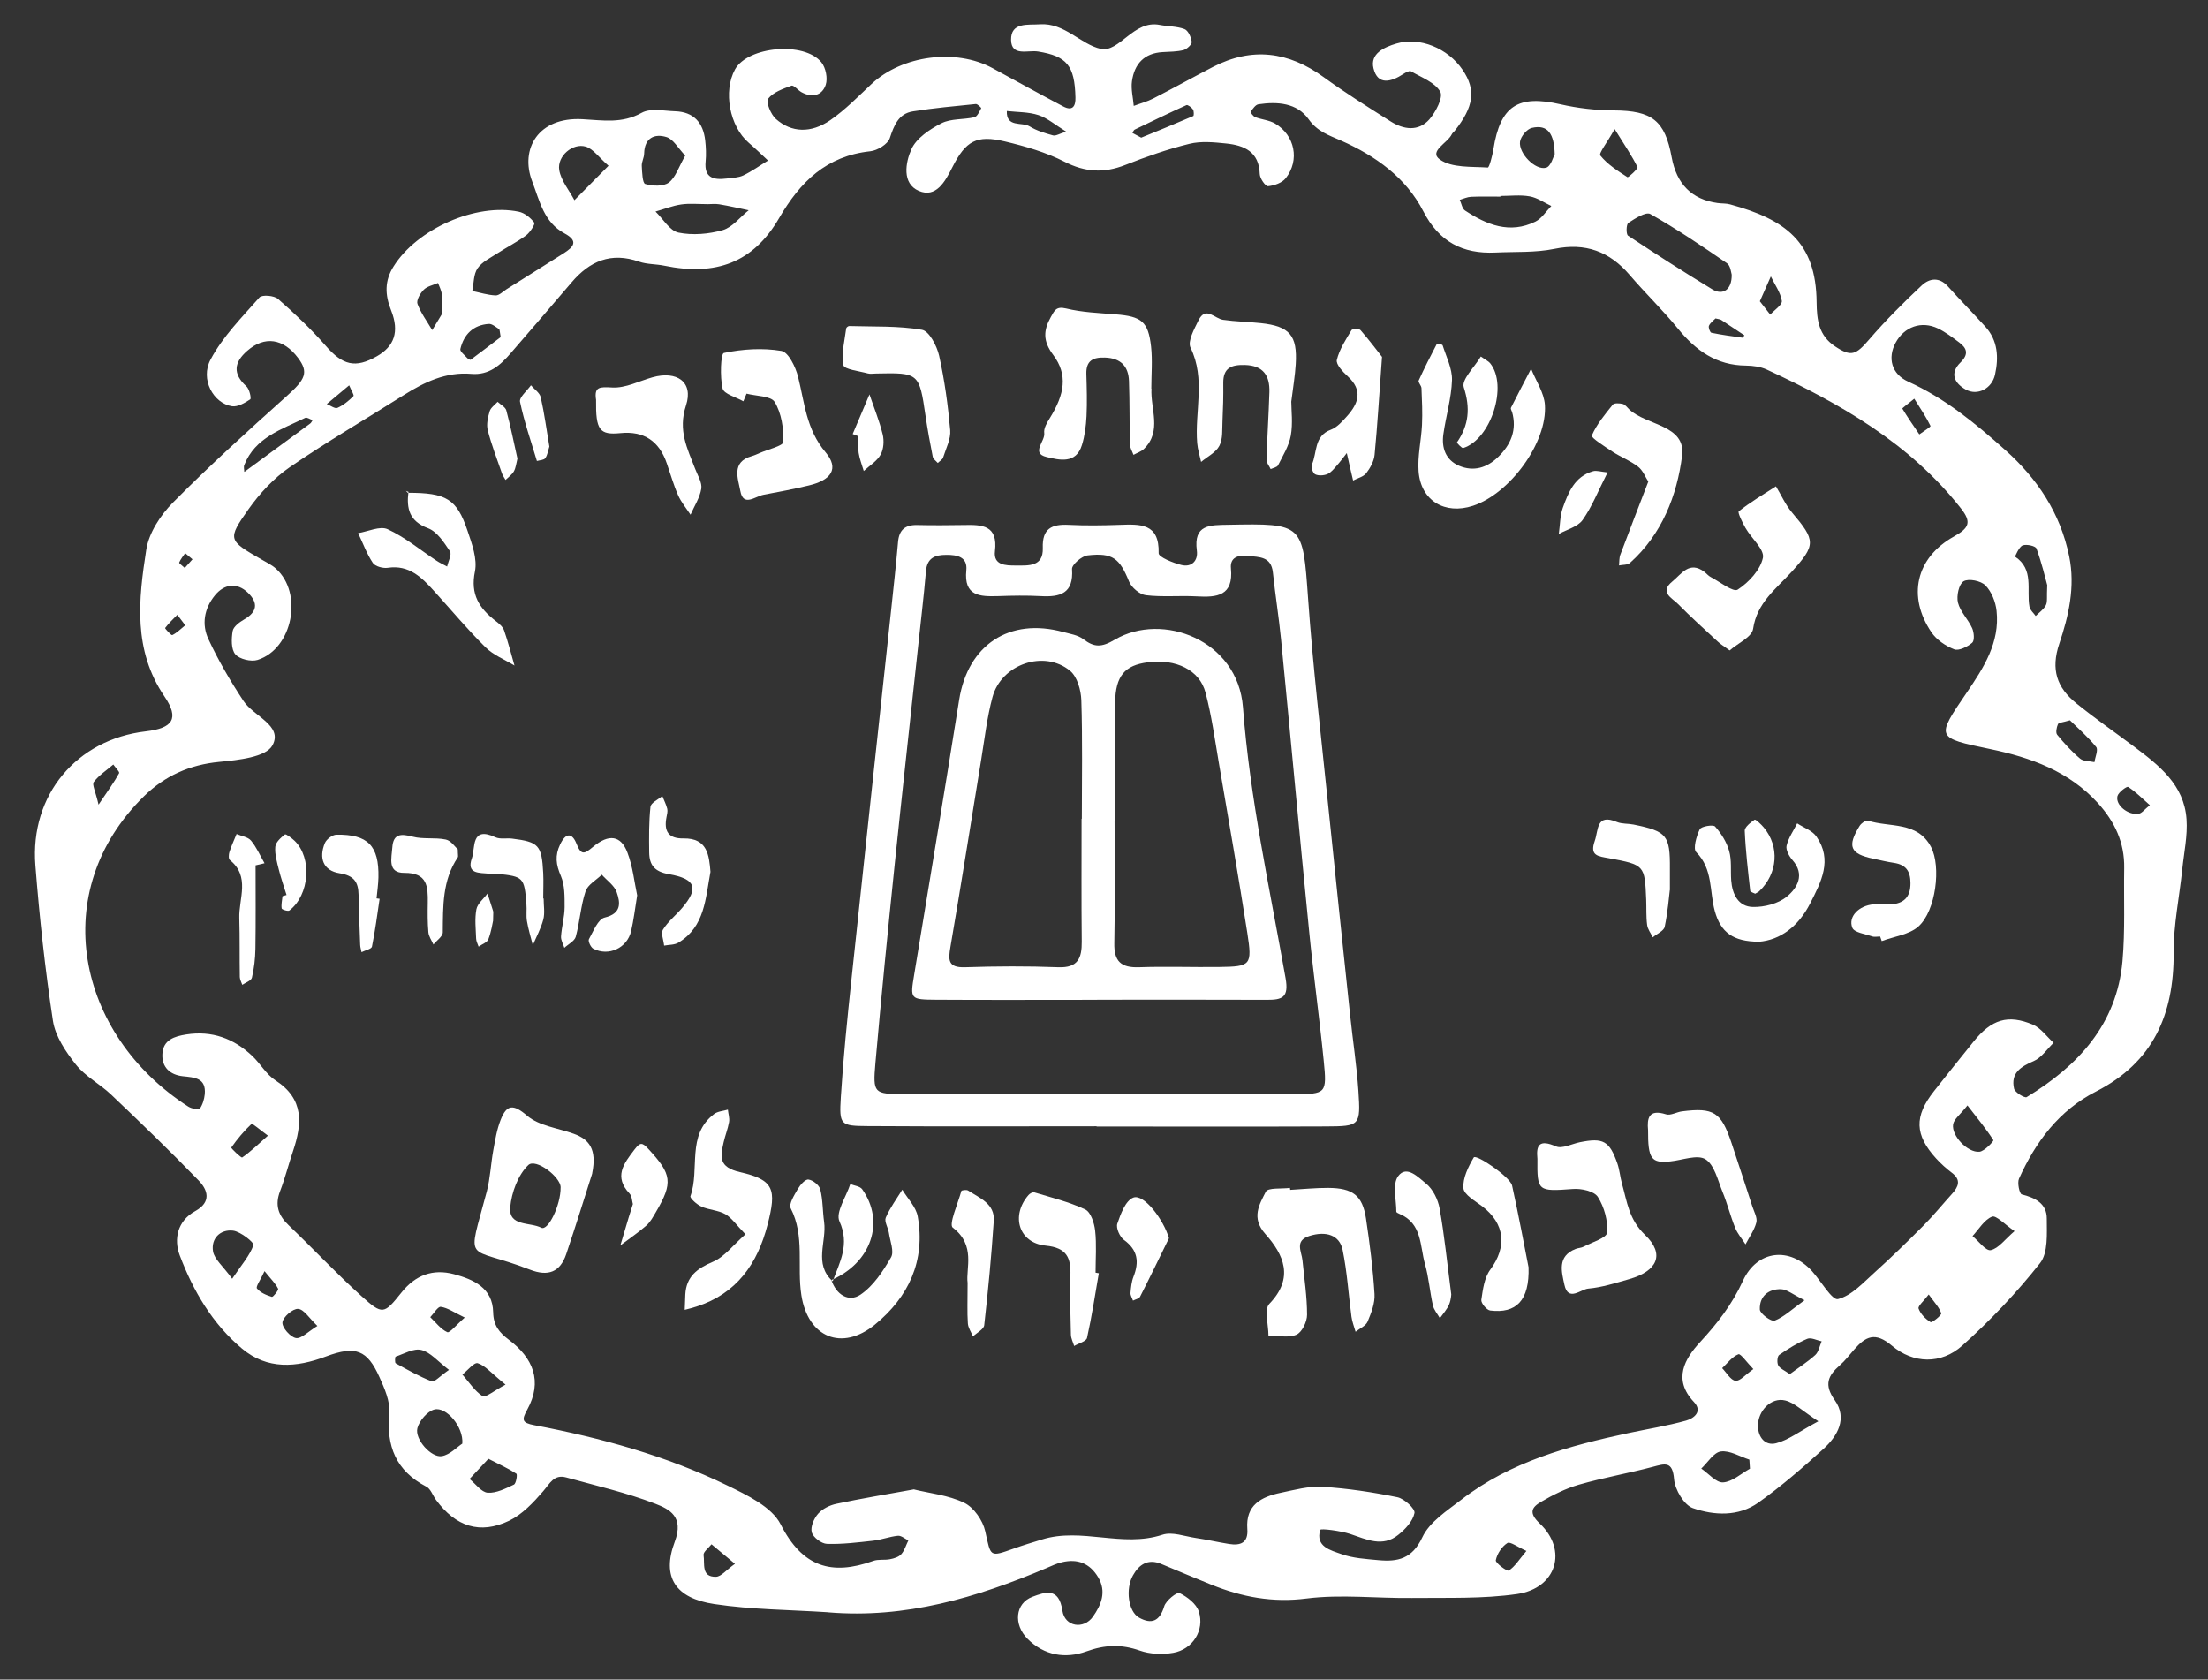 <svg xmlns="http://www.w3.org/2000/svg" width="259" height="197" viewBox="0 0 259 197" fill="none"><rect x="0" y="0" width="259" height="197" fill="#333333" stroke="none"/><g clip-path="url(#clip0_130_125)"><path d="M97.1 189.1C92.66 188.81 88.17 188.8 83.78 188.14C79.25 187.46 77.58 185 79.15 180.83C80.26 177.87 78.51 177.01 76.86 176.37C73.48 175.07 69.92 174.26 66.42 173.29C64.98 172.89 64.5 174 63.72 174.9C62.57 176.23 61.26 177.63 59.72 178.37C56.29 180.01 53.45 179.05 51.15 175.93C50.76 175.41 50.53 174.63 50.01 174.37C46.44 172.51 45.3 169.62 45.66 165.72C45.78 164.36 45.1 162.83 44.5 161.5C43.08 158.35 41.73 157.79 38.24 159.1C34.74 160.42 31.35 160.66 28.39 158.18C24.92 155.28 22.65 151.39 21.08 147.23C20.37 145.35 20.8 143.2 22.9 142.05C24.83 140.99 24.38 139.57 23.3 138.46C19.97 135.02 16.51 131.69 13.04 128.39C11.72 127.14 10 126.25 8.9 124.86C7.71 123.36 6.49 121.55 6.21 119.73C5.29 113.69 4.63 107.6 4.15 101.5C3.5 93.24 8.99 86.72 17.11 85.78C20.27 85.41 21.06 84.29 19.3 81.7C15.59 76.25 16.24 70.33 17.16 64.46C17.47 62.49 18.83 60.42 20.27 58.96C24.56 54.63 29.09 50.52 33.64 46.45C35.83 44.49 36.23 43.67 34.96 41.98C33.23 39.68 31.03 39.37 29 41.15C27.46 42.49 27.26 43.83 28.9 45.31C29.26 45.63 29.5 46.74 29.35 46.84C28.72 47.26 27.88 47.75 27.21 47.65C25.04 47.31 23.45 44.49 24.7 42.17C26.13 39.48 28.38 37.21 30.43 34.89C30.74 34.54 32.16 34.66 32.62 35.07C34.59 36.79 36.5 38.6 38.22 40.57C40.19 42.83 41.67 43.24 44.22 41.78C46.23 40.63 46.88 38.93 45.88 36.41C45.14 34.56 45.11 32.93 46.16 31.26C48.9 26.86 55.83 23.78 60.85 24.83C61.54 24.97 62.23 25.54 62.67 26.11C62.8 26.28 62.18 27.26 61.71 27.61C60.65 28.39 59.46 28.99 58.35 29.71C57.53 30.24 56.54 30.71 56.02 31.47C55.54 32.17 55.58 33.23 55.4 34.13C56.31 34.32 57.21 34.61 58.13 34.65C58.55 34.67 58.99 34.2 59.41 33.93C61.65 32.52 63.89 31.12 66.13 29.7C67.27 28.97 67.91 28.28 66.21 27.37C63.8 26.07 63.31 23.6 62.42 21.26C60.98 17.48 63.12 13.7 68.31 13.98C70.75 14.11 72.95 14.52 75.27 13.23C76.3 12.66 77.87 13.01 79.19 13.05C81.37 13.12 82.48 14.38 82.72 16.46C82.81 17.28 82.85 18.12 82.77 18.94C82.58 20.91 83.75 21.12 85.24 20.94C85.89 20.86 86.6 20.85 87.18 20.58C88.2 20.09 89.12 19.42 90.09 18.83C89.34 18.13 88.6 17.41 87.82 16.74C85.58 14.82 84.81 10.7 86.22 8.14C87.72 5.44 94.34 4.83 96.35 7.31C96.86 7.94 97.11 9.18 96.86 9.94C96.44 11.21 95.27 11.5 94.03 10.82C93.6 10.59 93.1 9.95 92.84 10.05C91.85 10.41 90.7 10.81 90.1 11.58C89.82 11.94 90.41 13.42 91.01 13.95C92.83 15.57 95.13 15.66 97.4 14.09C99.15 12.88 100.67 11.31 102.23 9.85C105.82 6.49 112.11 5.65 116.44 8C119.2 9.5 121.94 11.02 124.71 12.48C125.8 13.06 126.18 12.48 126.15 11.43C126.06 7.69 125.15 6.59 121.76 6.04C120.58 5.85 118.64 6.66 118.6 4.69C118.56 2.56 120.61 2.95 121.99 2.85C124.87 2.65 126.78 5.22 129.12 5.73C131.29 6.2 132.98 2.31 136.03 2.92C137 3.11 138.03 3.07 138.94 3.41C139.37 3.57 139.72 4.36 139.79 4.91C139.83 5.2 139.23 5.76 138.84 5.87C138.05 6.07 137.2 6.06 136.38 6.11C134.21 6.23 133.06 7.51 132.78 9.53C132.65 10.46 132.91 11.45 132.99 12.42C133.75 12.13 134.56 11.92 135.28 11.55C137.63 10.35 139.94 9.06 142.28 7.85C146.86 5.49 151.14 6.04 155.27 9.05C157.8 10.89 160.47 12.56 163.12 14.24C164.65 15.21 166.38 15.45 167.66 14.01C168.42 13.14 169.32 11.4 168.94 10.75C168.31 9.65 166.73 9.08 165.5 8.36C165.32 8.26 164.87 8.51 164.61 8.68C163.2 9.6 161.61 10.06 161.11 8.01C160.69 6.29 162.35 5.54 163.79 5.11C166.52 4.29 169.83 5.64 171.57 8.2C173.16 10.54 172.89 12.52 170.62 15.37C170.52 15.5 170.36 15.6 170.3 15.74C169.8 16.79 167.55 17.75 168.9 18.71C170.31 19.71 172.6 19.52 174.52 19.65C174.69 19.66 175.06 18.26 175.18 17.49C175.98 12.42 178.06 11.08 183.04 12.23C185.09 12.7 187.23 12.94 189.33 12.95C193.78 12.98 195.3 14.12 196.09 18.45C196.67 21.603 198.46 23.39 201.46 23.81C201.95 23.88 202.47 23.84 202.94 23.97C209.42 25.74 213.03 28.38 213.09 35.44C213.11 37.54 213.34 39.36 215.26 40.63C217.13 41.87 217.68 41.66 219.26 39.81C221.18 37.58 223.28 35.49 225.43 33.47C226.32 32.64 227.47 32.46 228.49 33.59C229.92 35.19 231.44 36.72 232.88 38.31C234.36 39.94 234.46 41.93 234.02 43.93C233.66 45.59 231.96 46.45 230.6 45.7C229.25 44.95 228.67 43.78 229.97 42.51C230.95 41.55 230.74 40.85 229.81 40.16C229.02 39.57 228.22 38.96 227.34 38.53C225.39 37.59 223.36 38.32 222.34 40.23C221.42 41.96 221.84 43.86 223.85 44.77C228.15 46.72 231.72 49.66 235.17 52.74C238.96 56.11 241.68 60.16 242.72 65.26C243.45 68.83 242.65 72.26 241.56 75.49C240.53 78.55 241.29 80.66 243.55 82.49C245.73 84.25 248.04 85.86 250.29 87.54C253.24 89.75 256.2 92.04 256.48 96.08C256.62 98.02 256.18 100 255.98 101.96C255.64 105.22 254.95 108.49 254.97 111.75C255.01 118.99 252.57 124.61 245.85 128.03C241.53 130.23 238.78 133.93 236.83 138.25C236.61 138.74 236.89 140.02 237.15 140.09C238.74 140.49 240.1 141.17 240.09 142.93C240.09 144.7 240.26 146.94 239.3 148.15C236.56 151.62 233.47 154.88 230.17 157.83C227.68 160.06 224.43 159.95 221.93 157.84C219.94 156.16 218.84 156.76 217.5 158.28C216.95 158.9 216.45 159.58 215.83 160.12C214.43 161.34 213.92 162.4 215.22 164.23C216.73 166.36 215.56 168.43 213.88 169.95C211.44 172.17 208.92 174.35 206.23 176.26C203.92 177.89 201.08 177.76 198.58 176.89C197.54 176.53 196.47 174.72 196.37 173.5C196.19 171.33 195.3 171.67 193.86 172.05C190.99 172.81 188.05 173.32 185.2 174.14C183.65 174.59 182.15 175.34 180.75 176.16C179.68 176.79 179.28 177.43 180.61 178.69C183.93 181.82 182.58 186.28 177.98 186.96C173.93 187.55 169.75 187.38 165.63 187.43C161.5 187.48 157.32 186.98 153.26 187.49C149.28 188 145.71 187.32 142.14 185.89C140.15 185.09 138.18 184.25 136.2 183.43C134.66 182.79 133.61 183.5 132.9 184.77C131.99 186.37 132.34 189.02 133.61 189.73C135.05 190.54 136.03 190.18 136.56 188.41C136.76 187.73 138.06 186.7 138.36 186.85C139.27 187.3 140.33 188.11 140.62 189.01C141.33 191.21 139.9 193.47 137.61 193.86C136.35 194.08 134.89 194.02 133.7 193.6C131.54 192.84 129.61 192.91 127.45 193.69C124.99 194.58 122.5 194.19 120.54 192.23C118.85 190.54 119.08 188.05 121.1 187.29C122.57 186.74 124.21 186.12 124.62 188.91C124.9 190.82 127.13 191.15 128.21 189.61C129.17 188.24 129.83 186.69 128.81 184.99C127.83 183.35 126.39 182.8 124.58 183.23C123.94 183.38 123.34 183.67 122.73 183.93C114.56 187.39 106.21 189.87 97.14 189.11L97.1 189.1ZM107.23 174.7C109.05 175.15 111.25 175.36 113.12 176.27C114.24 176.82 115.29 178.34 115.57 179.61C116.24 182.62 116.05 182.65 118.92 181.63C120.01 181.24 121.11 180.91 122.22 180.57C126.86 179.12 131.65 181.56 136.35 180.01C137.49 179.63 138.96 180.2 140.26 180.39C141.56 180.58 142.85 180.88 144.15 181.09C145.51 181.31 146.44 180.97 146.31 179.32C146.1 176.53 147.95 175.56 150.22 175.09C151.84 174.75 153.51 174.29 155.13 174.39C158.08 174.57 161.03 175.02 163.92 175.61C164.73 175.78 166.02 176.97 165.92 177.46C165.73 178.42 164.84 179.37 164.01 180.03C162.17 181.51 160.29 180.56 158.38 179.92C157.22 179.54 154.92 179.25 154.86 179.44C154.28 181.42 156.09 181.83 157.35 182.28C158.71 182.77 160.23 182.85 161.69 182.99C163.95 183.2 165.65 182.85 166.84 180.31C167.68 178.51 169.73 177.2 171.41 175.9C177.19 171.43 184.05 169.58 191.03 168.08C193.29 167.6 195.57 167.24 197.79 166.62C198.68 166.37 199.76 165.56 198.7 164.44C196.18 161.78 197.65 159.34 199.41 157.43C201.45 155.22 203.17 153.01 204.44 150.24C206.11 146.59 209.95 146.22 212.55 149.09C213.6 150.25 214.91 152.55 215.6 152.37C217.21 151.96 218.57 150.43 219.92 149.22C221.89 147.45 223.79 145.59 225.66 143.71C226.82 142.54 227.87 141.25 228.98 140.02C229.73 139.19 230.07 138.4 228.96 137.56C228.3 137.06 227.68 136.5 227.12 135.89C224.59 133.12 224.52 130.94 226.86 127.98C228.39 126.04 229.94 124.1 231.5 122.17C233.59 119.57 235.53 118.94 238.46 120.18C239.4 120.58 240.08 121.58 240.89 122.31C240.12 123.04 239.47 124.06 238.56 124.45C237.03 125.11 235.84 125.86 236.25 127.68C236.35 128.13 237.5 128.82 237.73 128.68C243.78 125 248.3 120.14 248.97 112.74C249.29 109.12 249.11 105.46 249.17 101.81C249.22 98.83 248.07 96.39 246.09 94.2C242.68 90.45 238.22 88.85 233.46 87.86C227.05 86.52 227.07 86.56 230.71 81.22C232.68 78.33 234.6 75.36 234.2 71.65C234.09 70.6 233.61 69.39 232.89 68.66C232.36 68.12 230.92 67.83 230.33 68.18C229.78 68.51 229.48 69.9 229.67 70.68C229.94 71.75 230.87 72.64 231.34 73.69C231.56 74.19 231.63 75.14 231.34 75.39C230.79 75.86 229.77 76.37 229.23 76.16C228.22 75.77 227.15 75.04 226.55 74.15C223.72 69.96 224.72 65.43 229.19 62.93C230.98 61.93 231.3 61.26 230.02 59.63C224 51.98 215.85 47.33 207.23 43.34C206.51 43.01 205.62 42.89 204.81 42.88C201.35 42.86 198.92 41.12 196.82 38.54C195.04 36.36 193 34.4 191.17 32.26C188.8 29.49 185.99 28.44 182.32 29.19C180.08 29.65 177.72 29.51 175.41 29.62C171.57 29.8 168.8 28.36 166.96 24.79C164.92 20.82 161.34 18.28 157.35 16.51C155.86 15.85 154.54 15.45 153.49 13.97C152.13 12.06 149.83 11.9 147.62 12.23C147.27 12.28 146.95 12.77 146.7 13.11C146.66 13.17 147 13.65 147.24 13.74C148 14.03 148.89 14.09 149.58 14.5C151.89 15.87 152.48 18.79 150.82 20.9C150.39 21.45 149.47 21.77 148.74 21.84C148.44 21.87 147.78 20.92 147.77 20.41C147.69 17.79 145.95 17.05 143.84 16.83C142.41 16.68 140.87 16.53 139.51 16.87C136.95 17.5 134.44 18.38 131.99 19.35C129.5 20.33 127.29 20.21 124.87 18.97C122.7 17.86 120.27 17.16 117.88 16.59C114.55 15.8 113.28 16.51 111.7 19.64C110.86 21.31 109.79 23.25 107.78 22.39C105.77 21.53 106.22 19.04 106.9 17.52C107.48 16.21 109.06 15.16 110.43 14.46C111.54 13.89 113.02 14.05 114.3 13.75C114.64 13.67 114.88 13.08 115.1 12.69C115.12 12.65 114.66 12.18 114.46 12.2C112 12.45 109.54 12.67 107.1 13.06C105.39 13.33 104.88 14.69 104.37 16.21C104.13 16.91 102.93 17.65 102.09 17.74C96.95 18.29 93.87 21.31 91.39 25.58C88.36 30.8 83.98 32.41 77.91 31.16C76.94 30.96 75.89 31.01 74.97 30.69C71.68 29.53 69.17 30.62 67.04 33.13C64.68 35.91 62.29 38.66 59.91 41.42C58.69 42.84 57.36 44.03 55.28 43.85C52.31 43.6 49.8 44.81 47.38 46.33C42.91 49.15 38.33 51.82 33.97 54.81C32.11 56.09 30.47 57.86 29.16 59.71C26.63 63.29 26.76 63.37 30.69 65.63C31.26 65.96 31.87 66.25 32.36 66.69C35.59 69.57 34.34 76.09 30.22 77.4C29.46 77.64 28.1 77.32 27.61 76.75C27.1 76.16 27.14 74.92 27.29 74.02C27.38 73.5 28.08 72.98 28.63 72.66C30.19 71.77 30.31 70.71 29.08 69.52C27.82 68.31 26.33 68.46 25.21 69.83C23.94 71.38 23.64 73.25 24.45 74.97C25.62 77.49 27.04 79.91 28.57 82.23C29.75 84.02 33.22 85.1 31.96 87.42C31.21 88.81 27.93 89.15 25.73 89.36C22.23 89.69 19.31 91.02 16.89 93.39C5.51 104.53 8.92 121.32 22.08 129.79C22.46 130.03 23.31 130.22 23.42 130.07C23.76 129.59 23.96 128.94 24.02 128.34C24.19 126.42 22.83 126.38 21.44 126.23C19.96 126.07 18.95 125.18 19.05 123.6C19.15 121.95 20.47 121.55 21.85 121.33C24.86 120.86 27.42 121.8 29.59 123.85C30.55 124.76 31.24 126.03 32.32 126.72C35.69 128.9 35.45 131.81 34.37 135.02C33.84 136.58 33.44 138.19 32.85 139.72C32.23 141.33 32.63 142.54 33.85 143.7C36.73 146.45 39.45 149.36 42.4 152.02C44.88 154.25 45.03 154.18 47.1 151.59C48.74 149.54 50.8 148.79 53.26 149.45C55.55 150.07 57.79 151.05 57.85 153.92C57.88 155.45 58.55 156.28 59.69 157.14C62.52 159.27 63.69 161.99 61.84 165.35C61.19 166.53 61.2 166.88 62.67 167.16C70.48 168.64 78.14 170.74 85.31 174.23C87.63 175.36 90.52 176.73 91.57 178.79C94.11 183.79 97.53 184.84 102.43 183.08C103.03 182.86 103.76 183.01 104.4 182.88C104.87 182.79 105.43 182.62 105.72 182.29C106.11 181.85 106.28 181.22 106.55 180.68C106.14 180.48 105.71 180.09 105.32 180.13C104.35 180.23 103.4 180.6 102.43 180.71C100.62 180.91 98.8 181.14 97 181.08C96.36 181.06 95.38 180.32 95.22 179.72C95.05 179.09 95.48 178.09 95.97 177.54C96.48 176.96 97.34 176.54 98.11 176.38C101.02 175.76 103.95 175.28 107.25 174.68L107.23 174.7ZM203.13 32.21C203.06 32.01 203 31.16 202.57 30.87C199.64 28.85 196.67 26.85 193.58 25.1C193.06 24.81 191.79 25.63 191.01 26.14C190.75 26.31 190.73 27.48 190.97 27.64C194.23 29.8 197.52 31.91 200.86 33.94C202.08 34.68 203.16 34 203.13 32.22V32.21ZM82.87 23.94C81.88 23.94 80.87 23.84 79.9 23.98C78.88 24.13 77.89 24.53 76.89 24.81C77.78 25.67 78.55 27.06 79.58 27.28C81.24 27.62 83.13 27.46 84.78 26.99C85.92 26.66 86.81 25.46 87.82 24.66C86.67 24.42 85.52 24.15 84.37 23.96C83.89 23.88 83.38 23.95 82.88 23.95L82.87 23.94ZM176 22.97C176 22.97 176 23.03 176 23.06C174.85 23.06 173.7 23.03 172.56 23.08C172.11 23.1 171.67 23.31 171.23 23.44C171.43 23.87 171.51 24.47 171.85 24.69C174.39 26.37 177.1 27.47 180.11 25.99C180.85 25.62 181.36 24.78 181.97 24.16C181.13 23.77 180.32 23.18 179.43 23.03C178.32 22.83 177.14 22.98 176 22.98V22.97ZM213.29 166.7C211.41 165.48 210.49 164.52 209.4 164.26C207.77 163.86 206.22 165.46 206.21 167.21C206.21 168.62 207.09 169.6 208.33 169.28C209.76 168.92 211.02 167.92 213.28 166.71L213.29 166.7ZM71.38 19.44C70.25 18.46 69.59 17.47 68.72 17.2C67.18 16.73 65.33 18.32 65.6 19.95C65.81 21.19 66.76 22.31 67.38 23.48C68.59 22.26 69.8 21.03 71.38 19.44ZM80.38 18.25C79.54 17.38 78.99 16.33 78.19 16.08C76.78 15.64 75.6 16.17 75.56 18C75.56 18.48 75.26 18.97 75.28 19.45C75.32 20.2 75.36 21.49 75.69 21.58C76.55 21.83 77.8 21.89 78.44 21.42C79.24 20.84 79.58 19.64 80.38 18.25ZM54.23 169.32C54.39 167.35 52.34 164.96 50.95 165.32C50.13 165.53 49.19 166.64 48.96 167.51C48.63 168.81 50.59 171.01 51.84 170.79C52.79 170.62 53.61 169.72 54.23 169.32ZM240.15 68.66C239.9 67.74 239.49 66 238.88 64.34C238.77 64.03 237.71 63.8 237.26 63.97C236.84 64.12 236.36 65.28 236.37 65.29C238.63 66.79 237.69 69.17 238.06 71.17C238.13 71.56 238.54 71.89 238.79 72.25C239.2 71.84 239.72 71.48 239.98 70.99C240.19 70.6 240.07 70.03 240.14 68.66H240.15ZM27.23 149.99C28.37 148.3 29.31 147.25 29.73 146.03C29.83 145.75 28.23 144.45 27.33 144.34C25.85 144.17 24.73 145.26 24.99 146.78C25.15 147.7 26.14 148.48 27.24 149.99H27.23ZM205.27 172.27L205.2 171.2C204.08 170.84 202.91 170.1 201.86 170.24C201.02 170.35 200.32 171.54 199.56 172.25C200.42 172.83 201.3 173.92 202.12 173.87C203.2 173.8 204.22 172.85 205.26 172.27H205.27ZM230.78 129.66C229.93 130.74 229.2 131.26 229.1 131.88C228.9 133.21 230.79 135.21 232.18 135.09C232.79 135.04 233.88 133.83 233.83 133.74C233.01 132.45 232.02 131.25 230.78 129.65V129.66ZM52.66 160.67C51.34 159.66 50.48 158.6 49.43 158.34C48.54 158.11 47.41 158.78 46.41 159.12C46.33 159.15 46.3 159.84 46.42 159.9C47.8 160.66 49.18 161.45 50.65 162.02C50.96 162.14 51.6 161.41 52.67 160.67H52.66ZM182.37 18.11C182.31 15.72 181.59 14.56 179.69 15C179.11 15.13 178.39 16 178.3 16.61C178.11 17.98 180.11 20.02 181.36 19.67C181.93 19.51 182.22 18.34 182.36 18.1L182.37 18.11ZM28.69 55.33C31.44 53.31 33.91 51.5 36.38 49.68C36.51 49.59 36.57 49.42 36.67 49.28C36.37 49.18 36 48.91 35.8 49.01C33.04 50.37 29.93 51.3 28.65 54.55C28.56 54.77 28.65 55.07 28.65 55.33C28.8 55.32 28.95 55.3 28.69 55.33ZM189.4 15.14C188.51 16.74 187.51 17.98 187.72 18.24C188.56 19.28 189.75 20.04 190.9 20.78C191.01 20.85 192.16 19.77 192.08 19.6C191.43 18.28 190.58 17.04 189.4 15.14ZM57.29 171.1C56.53 171.92 55.8 172.69 55.08 173.47C55.79 174.04 56.46 175.02 57.21 175.08C58.21 175.15 59.31 174.59 60.28 174.13C60.54 174.01 60.71 172.95 60.57 172.85C59.64 172.24 58.61 171.78 57.29 171.1ZM242.81 84.48C241.96 84.74 241.47 84.75 241.4 84.94C241.24 85.31 241.11 85.93 241.31 86.18C242.13 87.18 243.01 88.15 244 88.98C244.39 89.31 245.11 89.26 245.68 89.39C245.77 88.78 246.15 87.94 245.88 87.61C244.9 86.41 243.72 85.38 242.81 84.49V84.48ZM51.85 36.82C51.85 35.46 51.91 34.96 51.83 34.49C51.76 34.04 51.54 33.62 51.38 33.19C50.81 33.44 50.12 33.57 49.71 33.98C49.29 34.4 48.82 35.22 48.97 35.64C49.37 36.73 50.1 37.7 50.7 38.72C51.21 37.88 51.72 37.04 51.84 36.83L51.85 36.82ZM209.95 161.17C210.93 160.44 212 159.77 212.93 158.93C213.33 158.56 213.44 157.87 213.68 157.32C213.11 157.21 212.44 156.84 211.99 157.03C210.83 157.52 209.74 158.2 208.7 158.92C208.47 159.08 208.42 159.83 208.59 160.15C208.79 160.52 209.31 160.72 209.94 161.17H209.95ZM58.73 39.54C58.61 38.9 58.63 38.66 58.54 38.6C58.16 38.36 57.72 37.96 57.33 37.99C55.51 38.12 54.41 39.22 54 40.94C53.93 41.21 54.5 41.65 54.8 41.99C54.9 42.1 55.16 42.24 55.22 42.19C56.46 41.27 57.68 40.33 58.73 39.54ZM236.31 144.4C235.16 143.62 234.15 142.51 233.67 142.7C232.75 143.07 232.12 144.18 231.38 144.98C232.1 145.58 232.96 146.76 233.52 146.63C234.45 146.42 235.18 145.36 236.32 144.39L236.31 144.4ZM211.69 152.51C210.28 151.82 209.61 151.23 208.93 151.21C207.41 151.16 206.37 152.08 206.43 153.59C206.45 154.08 207.78 155.05 208.16 154.9C209.24 154.48 210.15 153.6 211.68 152.5L211.69 152.51ZM133.85 16.15C135.81 15.35 137.9 14.5 139.97 13.61C140.06 13.57 140.06 13.02 139.93 12.83C139.76 12.59 139.32 12.26 139.17 12.33C137.13 13.25 135.12 14.23 133.1 15.2C132.98 15.26 132.92 15.46 132.83 15.59C133.11 15.74 133.39 15.89 133.86 16.14L133.85 16.15ZM37.23 155.52C36.27 154.61 35.66 153.57 34.97 153.52C34.35 153.47 33.19 154.48 33.13 155.1C33.07 155.7 34.05 156.82 34.71 156.94C35.34 157.05 36.15 156.17 37.23 155.52ZM59.3 162.4C57.59 161.02 56.91 160.16 56.04 159.89C55.62 159.76 54.85 160.74 54.24 161.22C55.01 162.1 55.67 163.14 56.61 163.76C56.93 163.97 57.96 163.11 59.3 162.4ZM125.08 15.45C123.78 14.65 122.87 13.85 121.81 13.5C120.65 13.12 119.34 13.16 118.1 13.02C118.03 15 119.86 14.27 120.77 14.82C121.6 15.33 122.58 15.62 123.52 15.88C123.85 15.97 124.29 15.67 125.06 15.44L125.08 15.45ZM31.43 133.2C30.46 132.49 29.6 131.74 29.51 131.82C28.62 132.65 27.83 133.6 27.13 134.6C27.08 134.67 28.29 135.84 28.41 135.76C29.4 135.08 30.28 134.22 31.43 133.2ZM86.21 183.42C85.07 182.47 84.27 181.8 83.46 181.13C83.13 181.55 82.48 182.03 82.53 182.39C82.69 183.39 82.22 184.99 83.99 184.94C84.6 184.92 85.18 184.15 86.21 183.42ZM224.55 46.76C223.75 47.42 223.11 47.87 223.15 47.93C223.77 48.96 224.46 49.95 225.14 50.95C225.6 50.61 226.5 50.06 226.45 49.96C225.95 48.93 225.3 47.97 224.55 46.77V46.76ZM252.18 94.44C251.23 93.6 250.5 92.85 249.63 92.3C249.48 92.2 248.5 92.92 248.38 93.37C248.11 94.43 249.65 95.66 250.89 95.44C251.26 95.37 251.55 94.94 252.18 94.44ZM206.44 35.35C206.88 35.92 207.27 36.41 207.65 36.9C208.14 36.36 209.08 35.75 209.01 35.29C208.85 34.29 208.18 33.38 207.72 32.42C207.33 33.31 206.94 34.2 206.43 35.34L206.44 35.35ZM54.51 154.53C53.25 153.93 52.51 153.39 51.71 153.28C51.36 153.23 50.89 154.06 50.47 154.49C51.12 155.11 51.7 155.9 52.47 156.25C52.75 156.37 53.51 155.41 54.51 154.54V154.53ZM201.24 37.34C201.01 37.58 200.63 37.84 200.46 38.21C200.37 38.41 200.59 38.99 200.75 39.03C201.96 39.28 203.18 39.44 204.4 39.61C204.46 39.61 204.55 39.43 204.62 39.33C203.71 38.73 202.8 38.12 201.89 37.52C201.76 37.44 201.59 37.44 201.24 37.35V37.34ZM179.05 181.91C178.03 181.46 177.14 180.78 176.82 180.98C176.17 181.39 175.61 182.24 175.46 183C175.4 183.32 176.78 184.34 176.98 184.21C177.69 183.76 178.17 182.95 179.05 181.91ZM11.56 94.38C12.71 92.67 13.41 91.72 13.97 90.69C14.06 90.52 13.53 90.02 13.29 89.67C12.51 90.34 11.61 90.92 11 91.72C10.77 92.01 11.2 92.81 11.56 94.38ZM205.67 160.58C204.9 159.79 204.18 158.74 203.92 158.84C203.18 159.13 202.63 159.89 202.01 160.47C202.53 161 203 161.88 203.57 161.95C204.11 162.02 204.75 161.22 205.67 160.58ZM226.24 151.83C225.66 152.6 224.95 153.19 225.05 153.48C225.28 154.11 225.86 154.71 226.46 155.07C226.63 155.17 227.77 154.25 227.71 154.04C227.49 153.36 226.93 152.79 226.24 151.83ZM31.03 149.09C30.56 150.12 29.98 150.91 30.14 151.12C30.53 151.62 31.25 151.91 31.89 152.11C32.03 152.15 32.7 151.32 32.62 151.15C32.31 150.53 31.78 150.02 31.03 149.09ZM21.73 73.34C21.35 72.84 21.07 72.47 20.8 72.11C20.31 72.61 19.79 73.1 19.37 73.66C19.33 73.71 20.08 74.55 20.21 74.49C20.74 74.24 21.18 73.78 21.73 73.34ZM40.95 45.2C39.73 46.22 39.03 46.8 38.33 47.39C38.75 47.56 39.29 47.97 39.58 47.84C40.28 47.53 40.91 47.01 41.46 46.46C41.57 46.35 41.19 45.76 40.96 45.2H40.95ZM21.67 66.62C21.98 66.28 22.28 65.94 22.58 65.6C22.29 65.36 22.01 65.12 21.72 64.88C21.47 65.24 21.18 65.59 21.02 65.98C20.98 66.07 21.38 66.34 21.68 66.62H21.67Z" fill="white"></path><path d="M128.62 132.1C119.66 132.1 110.71 132.14 101.75 132.08C98.57 132.06 98.43 131.94 98.63 128.68C98.92 124.06 99.39 119.45 99.88 114.85C101.41 100.39 102.98 85.93 104.54 71.47C104.82 68.84 105.11 66.21 105.34 63.58C105.46 62.16 106.16 61.55 107.58 61.58C109.4 61.62 111.23 61.61 113.05 61.58C115.19 61.53 117.08 61.58 116.71 64.65C116.51 66.31 117.97 66.33 119.14 66.33C120.63 66.33 122.4 66.5 122.32 64.27C122.24 62 123.36 61.46 125.35 61.56C127.34 61.66 129.33 61.63 131.32 61.56C133.73 61.48 136.01 61.33 135.91 64.89C135.9 65.34 137.6 66.03 138.59 66.27C139.78 66.56 140.55 65.77 140.39 64.58C139.98 61.49 141.94 61.59 144.08 61.55C152.91 61.38 152.81 61.43 153.44 70.21C154.01 78.29 154.97 86.34 155.79 94.4C156.63 102.62 157.5 110.84 158.37 119.06C158.68 122.02 159.14 124.97 159.34 127.93C159.61 132.04 159.54 132.1 155.5 132.12C146.54 132.16 137.59 132.13 128.63 132.13C128.63 132.12 128.63 132.11 128.63 132.1H128.62ZM128.89 128.35C136.52 128.35 144.16 128.38 151.79 128.34C155.58 128.32 155.66 128.26 155.27 124.38C154.76 119.28 154.05 114.2 153.55 109.1C152.42 97.74 151.38 86.38 150.27 75.02C150.01 72.39 149.59 69.77 149.31 67.14C149.11 65.25 147.71 65.35 146.4 65.2C145.26 65.07 144.26 65.36 144.39 66.67C144.7 69.89 142.77 70.09 140.36 69.95C138.37 69.84 136.36 70.05 134.4 69.81C133.68 69.72 132.73 68.92 132.44 68.21C131.34 65.51 130.54 64.8 127.58 65.14C126.88 65.22 125.71 66.24 125.75 66.75C125.95 69.62 124.36 70.05 122.07 69.92C120.42 69.83 118.75 69.86 117.09 69.92C114.95 69.98 113.04 69.94 113.35 66.89C113.51 65.3 112.25 65.07 111 65.08C109.73 65.08 108.76 65.4 108.62 66.96C108.35 70.09 107.97 73.21 107.64 76.33C106.74 84.71 105.81 93.09 104.94 101.47C104.14 109.2 103.37 116.93 102.69 124.67C102.38 128.24 102.5 128.31 106 128.33C113.63 128.37 121.27 128.34 128.9 128.35H128.89Z" fill="white"></path><path d="M69.47 137.63C68.64 140.21 67.58 143.66 66.42 147.09C65.71 149.2 64.31 149.75 62.17 148.92C54.54 145.95 54.77 148.59 57.1 139.75C57.51 138.19 57.57 136.53 57.86 134.94C58.08 133.73 58.28 132.48 58.73 131.34C59.43 129.56 60.19 129.45 61.83 130.86C63.23 132.06 65.45 132.31 67.3 132.98C69.07 133.62 70.05 134.75 69.46 137.63H69.47ZM65.77 139.27C65.75 138.03 62.84 135.82 61.97 136.65C60.76 137.81 60.01 139.86 59.85 141.6C59.65 143.88 62.2 143.32 63.49 144C64.29 144.42 65.79 141.33 65.76 139.26L65.77 139.27Z" fill="white"></path><path d="M151.35 139.56C152.84 139.48 154.33 139.32 155.82 139.33C158.69 139.35 159.82 140.22 160.23 142.91C160.67 145.85 161.05 148.81 161.23 151.77C161.3 152.84 160.85 153.99 160.42 155.01C160.21 155.52 159.5 155.81 159.01 156.2C158.85 155.62 158.61 155.05 158.53 154.45C158.18 151.83 158.02 149.18 157.49 146.6C157.13 144.85 155.53 144.35 153.58 144.97C151.84 145.53 152.67 146.76 152.78 147.82C152.99 149.95 153.32 152.08 153.32 154.22C153.32 155.03 152.72 156.27 152.06 156.55C151.13 156.95 149.89 156.65 148.79 156.64C148.79 155.37 148.26 153.59 148.89 152.93C151.84 149.88 150.58 147.15 148.42 144.73C146.74 142.84 147.72 141.28 148.48 139.78C148.73 139.28 150.33 139.46 151.31 139.33L151.34 139.54L151.35 139.56Z" fill="white"></path><path d="M135.07 45.58C134.93 47.95 136.33 50.57 134.19 52.65C133.86 52.97 133.37 53.12 132.96 53.35C132.81 52.94 132.55 52.53 132.54 52.12C132.48 49.64 132.52 47.16 132.43 44.69C132.37 42.94 131.44 42 129.61 41.94C128.21 41.89 127.39 42.3 127.43 43.85C127.48 45.5 127.53 47.16 127.45 48.81C127.39 49.95 127.25 51.11 126.91 52.2C126.22 54.47 124.22 53.95 122.76 53.6C120.88 53.15 122.63 51.75 122.49 50.79C122.41 50.24 122.82 49.56 123.15 49.03C124.88 46.25 125.28 43.95 123.55 41.64C122.31 39.99 122.39 38.75 123.27 37.17C123.69 36.43 123.88 35.9 125.05 36.18C126.93 36.64 128.92 36.71 130.87 36.87C133.9 37.11 134.69 37.71 135.02 40.64C135.2 42.27 135.05 43.94 135.05 45.59L135.07 45.58Z" fill="white"></path><path d="M151.47 47.16C151.47 48.14 151.67 49.66 151.41 51.1C151.19 52.31 150.48 53.45 149.91 54.58C149.79 54.81 149.35 54.88 149.05 55.02C148.88 54.65 148.55 54.28 148.56 53.92C148.64 51.28 148.82 48.64 148.9 46C148.96 44.08 148.2 42.87 146.03 42.81C144.45 42.77 143.47 43.13 143.49 44.93C143.51 46.42 143.47 47.91 143.4 49.39C143.35 50.37 143.46 51.48 143.03 52.29C142.62 53.08 141.62 53.56 140.89 54.18C140.73 53.44 140.49 52.71 140.43 51.97C140.12 48.26 141.45 44.47 139.65 40.78C139.28 40.03 140.09 38.59 140.58 37.58C141.43 35.85 142.47 37.37 143.46 37.51C144.93 37.72 146.42 37.74 147.9 37.9C151.27 38.26 152.2 39.34 151.99 42.72C151.91 44.04 151.69 45.35 151.46 47.17L151.47 47.16Z" fill="white"></path><path d="M97.52 150.13C98.09 151.86 99.56 152.77 100.92 151.86C102.44 150.84 103.58 149.1 104.52 147.47C104.91 146.79 104.41 145.58 104.27 144.61C104.18 144 103.71 143.28 103.9 142.82C104.4 141.66 105.17 140.62 105.84 139.54C106.46 140.58 107.45 141.56 107.65 142.68C108.58 147.88 106.57 152.15 102.63 155.36C98.74 158.53 94.77 156.86 94 151.9C93.47 148.53 94.43 145 92.75 141.72C92.5 141.23 93.17 140.18 93.57 139.48C93.85 138.99 94.45 138.3 94.83 138.35C95.35 138.41 96.1 139.01 96.22 139.51C96.53 140.74 96.49 142.06 96.67 143.33C96.99 145.65 95.42 148.23 97.66 150.27L97.52 150.12V150.13Z" fill="white"></path><path d="M177.36 48.31C177.31 48.15 177.18 47.95 177.23 47.84C178 46.3 178.81 44.78 179.6 43.25C180.16 44.66 181.12 46.05 181.22 47.49C181.51 51.93 177.1 57.9 172.79 59.32C169.48 60.41 166.65 58.72 166.4 55.27C166.27 53.48 166.71 51.66 166.8 49.85C166.87 48.41 166.8 46.97 166.74 45.53C166.73 45.22 166.32 44.84 166.41 44.64C167.07 43.18 167.8 41.76 168.54 40.34C168.57 40.28 169.18 40.38 169.22 40.5C169.65 41.85 170.36 43.24 170.32 44.59C170.25 46.71 169.61 48.8 169.31 50.92C169.08 52.52 169.57 53.95 171.15 54.63C172.84 55.35 174.42 54.87 175.71 53.62C177.23 52.16 177.97 50.42 177.36 48.29V48.31Z" fill="white"></path><path d="M180.34 135.92C180.17 134.29 180.57 133.61 182.51 134.46C183.24 134.78 184.38 134.16 185.33 133.97C188.05 133.42 188.79 133.82 189.71 136.44C189.98 137.21 190.04 138.05 190.26 138.84C190.86 140.96 191.06 143.01 192.96 144.84C195.35 147.13 194.39 149.1 191.1 150.03C189.52 150.48 187.92 151 186.3 151.14C185.42 151.22 183.95 152.72 183.51 150.7C183.18 149.17 182.64 147.34 184.82 146.49C185.12 146.37 185.49 146.37 185.77 146.22C186.75 145.7 188.46 145.2 188.51 144.58C188.63 143.2 188.18 141.57 187.43 140.39C187 139.71 185.49 139.38 184.5 139.46C180.4 139.76 180.3 139.75 180.34 135.92Z" fill="white"></path><path d="M202.89 76.29C202.27 75.83 201.84 75.58 201.48 75.24C199.91 73.79 198.32 72.35 196.82 70.83C196.12 70.13 194.62 69.47 196.17 68.2C197.24 67.33 198.16 65.75 199.92 67.07C200.18 67.27 200.4 67.55 200.68 67.69C201.75 68.25 203.31 69.49 203.83 69.16C205.13 68.31 206.48 66.86 206.79 65.43C207 64.46 205.44 63.14 204.75 61.93C204.39 61.3 203.8 60.1 203.96 59.97C205.33 58.89 206.84 57.99 208.32 57.04C208.94 58.07 209.44 59.21 210.21 60.12C212.99 63.4 213.03 63.91 210.15 67.08C208.33 69.08 206.09 70.69 205.64 73.76C205.5 74.72 203.84 75.46 202.9 76.28L202.89 76.29Z" fill="white"></path><path d="M47.82 57.8C52.34 57.79 53.58 58.5 54.84 62.25C55.36 63.79 56.01 65.55 55.71 67.03C55.15 69.73 56.23 71.36 58.15 72.84C58.54 73.14 58.98 73.51 59.13 73.94C59.6 75.29 59.95 76.68 60.35 78.06C59.2 77.36 57.88 76.84 56.95 75.92C54.84 73.84 52.94 71.55 50.94 69.35C49.48 67.74 48 66.22 45.48 66.6C44.92 66.68 44.01 66.44 43.73 66.02C43.02 64.95 42.57 63.7 42.01 62.53C43.18 62.34 44.58 61.66 45.47 62.07C47.51 63.01 49.29 64.5 51.18 65.75C51.58 66.02 52.03 66.22 52.45 66.45C52.58 65.84 53.02 65.02 52.78 64.66C52.09 63.63 51.28 62.36 50.22 61.96C48.01 61.14 47.67 59.66 47.91 57.7L47.81 57.8H47.82Z" fill="white"></path><path d="M87.201 47.07C86.35 46.58 84.921 46.22 84.76 45.57C84.441 44.2 84.54 41.48 84.91 41.4C87.1 40.94 89.46 40.79 91.66 41.16C92.481 41.3 93.32 43.04 93.611 44.18C94.38 47.25 94.57 50.36 96.841 53.05C98.451 54.96 97.531 56.31 94.871 56.94C93.111 57.36 91.341 57.7 89.561 58.03C88.591 58.21 87.18 59.5 86.841 57.58C86.591 56.18 85.731 54.19 88.18 53.5C88.501 53.41 88.8 53.27 89.1 53.14C90.081 52.71 91.88 52.29 91.891 51.83C91.93 50.25 91.671 48.47 90.871 47.15C90.441 46.43 88.71 46.47 87.57 46.17C87.441 46.47 87.311 46.77 87.191 47.08L87.201 47.07Z" fill="white"></path><path d="M87.45 144.78C86.36 143.66 85.83 142.84 85.08 142.41C84.25 141.94 83.17 141.92 82.27 141.52C81.74 141.28 80.9 140.53 80.99 140.29C82.12 137.13 80.49 133.15 83.77 130.66C84.19 130.34 84.84 130.31 85.38 130.15C85.43 130.64 85.6 131.14 85.52 131.6C85.38 132.41 85.06 133.18 84.88 133.99C84.5 135.69 84.27 136.9 86.81 137.48C90.8 138.39 91.11 139.49 90.04 143.63C88.86 148.23 86.41 151.73 81.69 153.25C81.24 153.4 80.78 153.51 80.32 153.63C80.34 153.02 80.36 152.42 80.39 151.81C80.51 149.72 81.77 148.78 83.63 147.99C84.98 147.42 85.99 146.04 87.44 144.77L87.45 144.78Z" fill="white"></path><path d="M206.32 110.45C203.28 110.45 201.83 109.33 201.15 106.87C200.51 104.55 200.95 101.94 198.97 99.95C198.57 99.55 198.99 98.08 199.38 97.27C199.55 96.92 200.95 96.69 201.18 96.94C201.9 97.75 202.54 98.77 202.83 99.81C203.14 100.89 202.99 102.1 203.07 103.25C203.19 104.89 203.91 106.34 205.61 106.38C206.96 106.41 208.6 105.99 209.6 105.16C210.81 104.17 211.77 102.59 210.25 100.87C209.86 100.43 209.45 99.67 209.57 99.18C209.79 98.26 210.38 97.43 210.81 96.57C211.58 97.08 212.59 97.42 213.07 98.12C214.99 100.88 213.62 103.44 212.33 105.97C210.96 108.66 208.83 110.26 206.31 110.46L206.32 110.45Z" fill="white"></path><path d="M102.78 43.81C102.45 43.81 102.1 43.88 101.8 43.8C100.79 43.52 99.03 43.33 98.93 42.83C98.66 41.47 99.08 39.97 99.26 38.52C99.27 38.41 99.49 38.24 99.61 38.24C102.46 38.33 105.35 38.2 108.14 38.68C108.99 38.82 109.9 40.57 110.16 41.72C110.8 44.59 111.2 47.52 111.46 50.45C111.55 51.49 110.96 52.6 110.63 53.66C110.55 53.91 110.22 54.09 110 54.3C109.79 54.06 109.46 53.84 109.41 53.56C109.09 51.96 108.8 50.35 108.56 48.74C107.83 43.75 107.78 43.7 102.79 43.81H102.78Z" fill="white"></path><path d="M193.35 56.49C193 55.95 192.71 55.17 192.15 54.74C191.25 54.04 190.14 53.62 189.17 52.99C188.27 52.4 186.61 51.34 186.72 51.09C187.28 49.77 188.26 48.61 189.18 47.46C189.35 47.25 189.98 47.29 190.35 47.38C190.63 47.45 190.86 47.78 191.1 48.01C193.14 49.94 197.77 49.8 197.31 53.46C196.72 58.11 194.94 62.68 191.2 66.02C190.91 66.28 190.35 66.23 189.91 66.32C189.96 65.9 189.92 65.44 190.07 65.05C191.11 62.28 192.18 59.53 193.35 56.48V56.49Z" fill="white"></path><path d="M69.92 46.9C69.68 45.34 70.34 45.37 71.82 45.45C73.37 45.54 74.97 44.69 76.54 44.25C79.39 43.45 81.37 44.8 80.47 47.55C79.5 50.49 80.63 52.61 81.55 55.01C81.84 55.77 82.38 56.61 82.26 57.33C82.09 58.38 81.44 59.36 81 60.37C80.5 59.61 79.9 58.9 79.54 58.08C79.01 56.88 78.65 55.6 78.22 54.36C77.32 51.713 75.504 50.526 72.77 50.8C70.32 51.04 69.87 50.44 69.92 46.91V46.9Z" fill="white"></path><path d="M220.56 109.84C220.23 109.84 219.87 109.93 219.57 109.82C218.76 109.54 217.5 109.37 217.28 108.82C216.76 107.51 218.05 106.22 219.76 106.07C220.42 106.01 221.08 106.12 221.74 106.08C223.3 105.99 224.11 105.25 224.1 103.58C224.1 102.18 223.56 101.42 222.18 101.21C221.36 101.09 220.56 100.89 219.75 100.72C217.02 100.16 216.64 99.27 218.14 96.86C218.33 96.56 218.86 96.17 219.1 96.25C221.66 97.08 224.92 96.29 226.52 99.36C227.7 101.63 227.1 106.82 225.03 108.67C223.95 109.63 222.19 109.83 220.73 110.38L220.54 109.84H220.56Z" fill="white"></path><path d="M74.74 105.02C74.48 106.62 74.33 107.93 74.03 109.21C73.57 111.2 71.38 112.21 69.59 111.27C69.29 111.11 68.96 110.38 69.08 110.16C69.6 109.23 70.14 107.81 70.93 107.62C72.93 107.14 72.77 105.88 72.34 104.65C72.07 103.86 71.19 103.27 70.59 102.59C69.93 103.24 68.93 103.77 68.68 104.56C68.12 106.26 68.01 108.11 67.54 109.86C67.4 110.38 66.66 110.74 66.2 111.17C66.06 110.72 65.78 110.27 65.81 109.83C65.89 108.69 66.22 107.55 66.23 106.41C66.23 105.18 66.26 103.83 65.79 102.74C65.22 101.42 65.07 100.36 65.71 99.03C66.4 97.59 67.13 97.73 67.61 98.93C68.17 100.34 68.52 100.2 69.56 99.33C71.43 97.77 72.83 97.99 73.59 99.98C74.23 101.64 74.41 103.48 74.74 105.02Z" fill="white"></path><path d="M128.89 149.35C128.45 151.88 128.07 154.42 127.51 156.92C127.42 157.33 126.52 157.56 126 157.87C125.87 157.43 125.63 156.99 125.62 156.54C125.56 154.24 125.49 151.93 125.56 149.63C125.63 147.53 125.16 146.35 122.66 146.1C119.5 145.79 118.54 142.59 120.64 140.17C120.79 139.99 121.13 139.8 121.31 139.85C123.33 140.46 125.41 140.97 127.3 141.86C127.95 142.17 128.36 143.45 128.46 144.34C128.64 145.97 128.51 147.63 128.51 149.27C128.64 149.29 128.77 149.31 128.9 149.34L128.89 149.35Z" fill="white"></path><path d="M193.32 132.56C193.19 131.17 193.38 130.05 195.43 130.7C195.96 130.87 196.67 130.43 197.3 130.35C201.02 129.88 201.89 130.43 203.1 134.04C203.93 136.53 204.75 139.03 205.56 141.53C205.76 142.14 206.16 142.84 206.02 143.38C205.79 144.28 205.19 145.1 204.75 145.95C204.34 145.3 203.81 144.7 203.53 144C202.98 142.63 202.62 141.18 202.06 139.81C201.5 138.45 201.11 136.63 200.05 135.97C199.1 135.38 197.33 136.08 195.93 136.22C193.69 136.46 193.3 135.92 193.32 132.55V132.56Z" fill="white"></path><path d="M162.11 41.88C161.77 46.49 161.57 49.93 161.24 53.34C161.17 54.09 160.73 54.89 160.26 55.5C159.93 55.93 159.24 56.08 158.72 56.36C158.61 55.89 158.5 55.43 158.39 54.96C158.25 54.35 158.12 53.75 157.98 53.14C157.58 53.65 157.2 54.17 156.77 54.65C156.45 55.01 156.11 55.44 155.69 55.61C155.27 55.78 154.66 55.82 154.27 55.63C154 55.5 153.75 54.78 153.88 54.5C154.52 53.1 154.1 51.14 156.11 50.4C156.83 50.13 157.44 49.44 157.99 48.83C159.35 47.32 159.9 45.79 158.09 44.14C157.52 43.62 156.69 42.74 156.81 42.22C157.11 40.98 157.86 39.84 158.53 38.72C158.63 38.55 159.43 38.53 159.59 38.72C160.7 40 161.72 41.36 162.12 41.87L162.11 41.88Z" fill="white"></path><path d="M179.3 148.6C179.43 152.6 177.81 154.08 174.8 153.71C174.39 153.66 173.71 152.84 173.76 152.46C173.94 151.25 174.11 149.86 174.81 148.92C176.79 146.25 176.54 143.53 173.88 141.5C173.04 140.86 171.72 140.13 171.66 139.36C171.57 138.18 172.23 136.85 172.87 135.76C173.13 135.32 177.15 138.04 177.37 139.06C178.15 142.59 178.81 146.15 179.29 148.59L179.3 148.6Z" fill="white"></path><path d="M195.87 104.4C195.77 105.18 195.64 106.96 195.27 108.7C195.17 109.19 194.35 109.53 193.87 109.94C193.64 109.45 193.27 108.99 193.21 108.48C193.08 107.51 193.14 106.51 193.1 105.52C192.93 101.48 192.93 101.44 188.72 100.66C187.47 100.43 186.45 100.39 187.06 98.65C187.52 97.35 187.21 95.38 189.67 96.41C190.26 96.65 190.97 96.58 191.62 96.71C195.54 97.51 195.91 97.97 195.88 101.91C195.88 102.4 195.88 102.9 195.88 104.4H195.87Z" fill="white"></path><path d="M83.34 102.25C82.75 105.41 82.68 108.69 79.58 110.56C79.12 110.84 78.47 110.8 77.9 110.91C77.84 110.27 77.5 109.46 77.77 109.03C78.35 108.09 79.26 107.37 79.99 106.52C81.98 104.2 81.65 103.09 78.46 102.53C76.77 102.24 76.17 101.46 76.15 99.98C76.13 98.2 76.11 96.4 76.3 94.63C76.35 94.16 77.2 93.78 77.69 93.37C77.89 93.87 78.14 94.35 78.27 94.87C78.34 95.17 78.24 95.52 78.18 95.85C77.86 97.48 78.39 98.37 80.18 98.34C82.99 98.29 83.18 100.33 83.34 102.27V102.25Z" fill="white"></path><path d="M170.23 151.79C170.24 151.71 170.23 152.39 169.99 152.98C169.75 153.57 169.28 154.07 168.9 154.61C168.62 154.11 168.2 153.65 168.08 153.11C167.72 151.51 167.6 149.84 167.15 148.26C166.55 146.13 166.82 143.51 164.19 142.39C164.04 142.33 163.79 142.21 163.79 142.12C163.79 140.7 163.31 138.9 164 137.96C165 136.59 166.4 138.13 167.27 138.82C168.08 139.47 168.68 140.69 168.87 141.75C169.42 144.83 169.73 147.95 170.23 151.79Z" fill="white"></path><path d="M113.5 150.47C113.27 148.8 114.49 146.06 111.76 143.99C111.27 143.62 112.36 141.17 112.77 139.69C112.8 139.6 113.38 139.52 113.56 139.64C114.91 140.52 116.7 141.18 116.57 143.18C116.3 147.27 115.91 151.36 115.45 155.43C115.4 155.91 114.59 156.31 114.13 156.75C113.92 156.24 113.56 155.74 113.53 155.21C113.44 153.9 113.5 152.58 113.5 150.47Z" fill="white"></path><path d="M63.77 105.39C63.77 106.21 63.93 107.08 63.73 107.85C63.46 108.89 62.92 109.86 62.5 110.86C62.26 109.92 61.97 108.99 61.81 108.03C61.7 107.39 61.81 106.71 61.75 106.05C61.51 102.91 61.4 102.8 58.33 102.49C58 102.46 57.67 102.5 57.34 102.47C56.23 102.36 54.69 102.52 55.35 100.67C55.78 99.48 55.2 96.84 58.11 98.2C58.67 98.46 59.42 98.28 60.07 98.36C63.2 98.75 63.55 99.13 63.72 102.41C63.77 103.4 63.72 104.39 63.72 105.38H63.76L63.77 105.39Z" fill="white"></path><path d="M53.7 99.63C53.7 100.24 53.77 100.45 53.7 100.56C51.88 103.25 51.97 106.3 51.94 109.35C51.94 109.83 51.23 110.31 50.84 110.78C50.63 110.3 50.29 109.83 50.25 109.34C50.15 108.2 50.16 107.05 50.18 105.9C50.21 103.99 50.14 102.36 47.43 102.38C45.41 102.4 45.94 100.64 46.02 99.4C46.13 97.77 47.03 97.77 48.4 98.13C49.64 98.46 51.03 98.2 52.3 98.47C52.91 98.6 53.38 99.34 53.7 99.62V99.63Z" fill="white"></path><path d="M44.53 105.41C44.25 107.29 44.01 109.17 43.63 111.03C43.57 111.32 42.83 111.46 42.41 111.68C42.36 111.4 42.26 111.12 42.25 110.83C42.18 108.87 42.1 106.9 42.06 104.94C42.03 103.44 41.52 102.69 39.81 102.42C37.93 102.12 37.37 100.66 38.11 98.88C38.3 98.43 38.99 97.91 39.46 97.9C43.16 97.84 44.47 99.2 44.39 102.92C44.37 103.74 44.25 104.55 44.17 105.37L44.53 105.42V105.41Z" fill="white"></path><path d="M137.12 145.23C136 147.52 134.89 149.82 133.73 152.09C133.61 152.32 133.19 152.4 132.9 152.55C132.8 152.25 132.59 151.94 132.61 151.65C132.66 151.01 132.73 150.33 132.96 149.74C133.64 148.01 133.47 146.62 131.85 145.44C131.35 145.08 130.89 144.04 131.06 143.53C131.45 142.39 132.02 140.83 132.93 140.47C134.2 139.98 136.52 143.11 137.12 145.24V145.23Z" fill="white"></path><path d="M29.98 101.51C29.98 104.77 30.01 108.04 29.96 111.3C29.94 112.43 29.81 113.58 29.55 114.67C29.47 115.02 28.82 115.24 28.42 115.51C28.32 115.21 28.14 114.9 28.13 114.6C28.09 112.3 28.14 109.99 28.07 107.69C28 105.38 29.38 102.82 26.96 100.87C26.79 100.74 26.82 100.22 26.91 99.93C27.14 99.21 27.47 98.52 27.75 97.82C28.33 98.07 29.08 98.16 29.44 98.59C30.09 99.37 30.51 100.35 31.03 101.25C30.68 101.33 30.32 101.42 29.97 101.5L29.98 101.51Z" fill="white"></path><path d="M74.23 141.2C74.139 140.89 74.139 140.31 73.85 140C71.98 138.02 73.15 136.49 74.419 134.84C75.1 133.95 75.329 133.97 76.09 134.8C78.799 137.74 78.969 138.7 76.939 142.16C76.609 142.72 76.279 143.34 75.799 143.76C74.84 144.59 73.779 145.31 72.769 146.07C73.1 144.97 73.419 143.88 73.749 142.78C73.889 142.31 74.04 141.84 74.249 141.19L74.23 141.2Z" fill="white"></path><path d="M97.67 150.29C98.51 148.03 99.7 145.96 98.47 143.25C97.99 142.2 99.27 140.36 99.74 138.88C100.21 139.07 100.87 139.13 101.13 139.48C103.85 143.3 102.2 148.11 97.53 150.13L97.67 150.28V150.29Z" fill="white"></path><path d="M173.71 41.82C174.28 42.23 174.6 42.36 174.8 42.61C176.9 45.21 174.92 51.49 171.64 52.55C171.47 52.6 170.87 51.93 170.9 51.89C172.3 49.86 172.49 47.86 171.7 45.42C171.41 44.53 172.97 43.05 173.7 41.82H173.71Z" fill="white"></path><path d="M205.88 104.82C205.7 104.72 205.31 104.62 205.3 104.48C205.04 102.14 204.76 99.8 204.66 97.45C204.64 97.01 205.34 96.47 205.82 96.14C205.93 96.07 206.58 96.68 206.89 97.05C208.77 99.3 208.54 102.45 206.36 104.53C206.25 104.64 206.09 104.7 205.89 104.82H205.88Z" fill="white"></path><path d="M33.61 104.97C33.3 103.98 32.96 103.01 32.71 102.01C32.49 101.13 32.22 100.21 32.29 99.33C32.33 98.8 32.93 98.25 33.42 97.87C33.54 97.78 34.22 98.3 34.56 98.62C36.63 100.62 36.32 104.96 33.95 106.79C33.79 106.92 33.06 106.69 33.04 106.55C32.97 106.09 33.09 105.59 33.14 105.11C33.3 105.06 33.46 105.02 33.62 104.97H33.61Z" fill="white"></path><path d="M100.02 50.91C100.68 49.36 101.33 47.81 101.99 46.26C102.52 47.82 103.15 49.36 103.54 50.95C103.72 51.69 103.66 52.67 103.3 53.32C102.87 54.09 102 54.61 101.32 55.24C101.11 54.53 100.83 53.84 100.72 53.12C100.62 52.48 100.7 51.82 100.7 51.17C100.48 51.08 100.25 51 100.03 50.91H100.02Z" fill="white"></path><path d="M188.57 55.41C187.45 57.61 186.74 59.44 185.64 60.99C185.07 61.79 183.8 62.1 182.85 62.63C183 61.6 182.98 60.52 183.32 59.56C183.97 57.74 184.72 55.88 186.86 55.27C187.26 55.15 187.75 55.33 188.57 55.41Z" fill="white"></path><path d="M60.7 53.77C60.55 54.36 60.51 54.87 60.28 55.28C60.06 55.67 59.64 55.96 59.3 56.29C59.16 56.03 58.97 55.79 58.88 55.52C58.3 53.84 57.65 52.17 57.21 50.45C57.04 49.77 57.23 48.94 57.44 48.23C57.57 47.81 58.05 47.49 58.37 47.13C58.72 47.46 59.28 47.74 59.39 48.13C59.9 50.02 60.28 51.94 60.69 53.76L60.7 53.77Z" fill="white"></path><path d="M64.44 52.38C64.29 52.84 64.23 53.36 63.96 53.74C63.8 53.97 63.32 53.97 62.98 54.07C62.29 51.76 61.49 49.48 61 47.13C60.89 46.6 61.82 45.84 62.28 45.19C62.68 45.66 63.31 46.07 63.43 46.6C63.86 48.5 64.11 50.43 64.44 52.37V52.38Z" fill="white"></path><path d="M57.85 107.94C57.77 108.3 57.63 109.28 57.28 110.18C57.13 110.55 56.53 110.75 56.14 111.03C56.04 110.72 55.86 110.41 55.85 110.1C55.81 108.95 55.67 107.77 55.88 106.66C56.01 105.98 56.73 105.42 57.18 104.81C57.4 105.49 57.63 106.16 57.84 106.85C57.89 107 57.84 107.18 57.84 107.95L57.85 107.94Z" fill="white"></path><path d="M47.93 57.7C47.83 57.66 47.72 57.61 47.62 57.57C47.69 57.65 47.76 57.72 47.83 57.8L47.93 57.7Z" fill="white"></path><path d="M128.69 117.27C122.39 117.27 116.08 117.3 109.78 117.26C106.75 117.24 106.76 117.18 107.23 114.34C109 103.59 110.8 92.84 112.51 82.08C113.54 75.63 118.4 72.41 124.72 74.13C125.52 74.35 126.42 74.48 127.05 74.95C128.35 75.94 129.19 75.96 130.78 75.02C136.33 71.76 145.2 75.04 145.8 82.96C146.61 93.62 148.93 104.18 150.8 114.74C151.2 117 150.41 117.28 148.6 117.27C141.97 117.24 135.33 117.26 128.7 117.26L128.69 117.27ZM130.78 96.26H130.74C130.74 101.04 130.81 105.83 130.71 110.61C130.66 112.76 131.5 113.52 133.6 113.45C136.73 113.34 139.88 113.46 143.01 113.42C146.73 113.37 146.9 113.23 146.31 109.42C145.27 102.76 144.11 96.12 142.97 89.47C142.5 86.72 142.12 83.93 141.41 81.24C140.71 78.57 137.93 77.25 134.64 77.68C131.94 78.03 130.86 79.25 130.8 82.41C130.72 87.03 130.78 91.65 130.78 96.26ZM126.87 96.03C126.87 96.03 126.89 96.03 126.9 96.03C126.9 91.39 126.99 86.76 126.84 82.12C126.8 80.94 126.36 79.37 125.52 78.68C122.49 76.17 117.46 77.9 116.42 81.76C115.78 84.14 115.5 86.62 115.1 89.06C113.9 96.39 112.75 103.72 111.49 111.04C111.23 112.58 111.16 113.52 113.2 113.45C116.84 113.33 120.5 113.31 124.14 113.45C126.45 113.54 126.91 112.37 126.89 110.43C126.84 105.63 126.87 100.83 126.87 96.03Z" fill="white"></path></g><defs><clipPath id="clip0_130_125"><rect width="259" height="197" fill="white"></rect></clipPath></defs></svg>